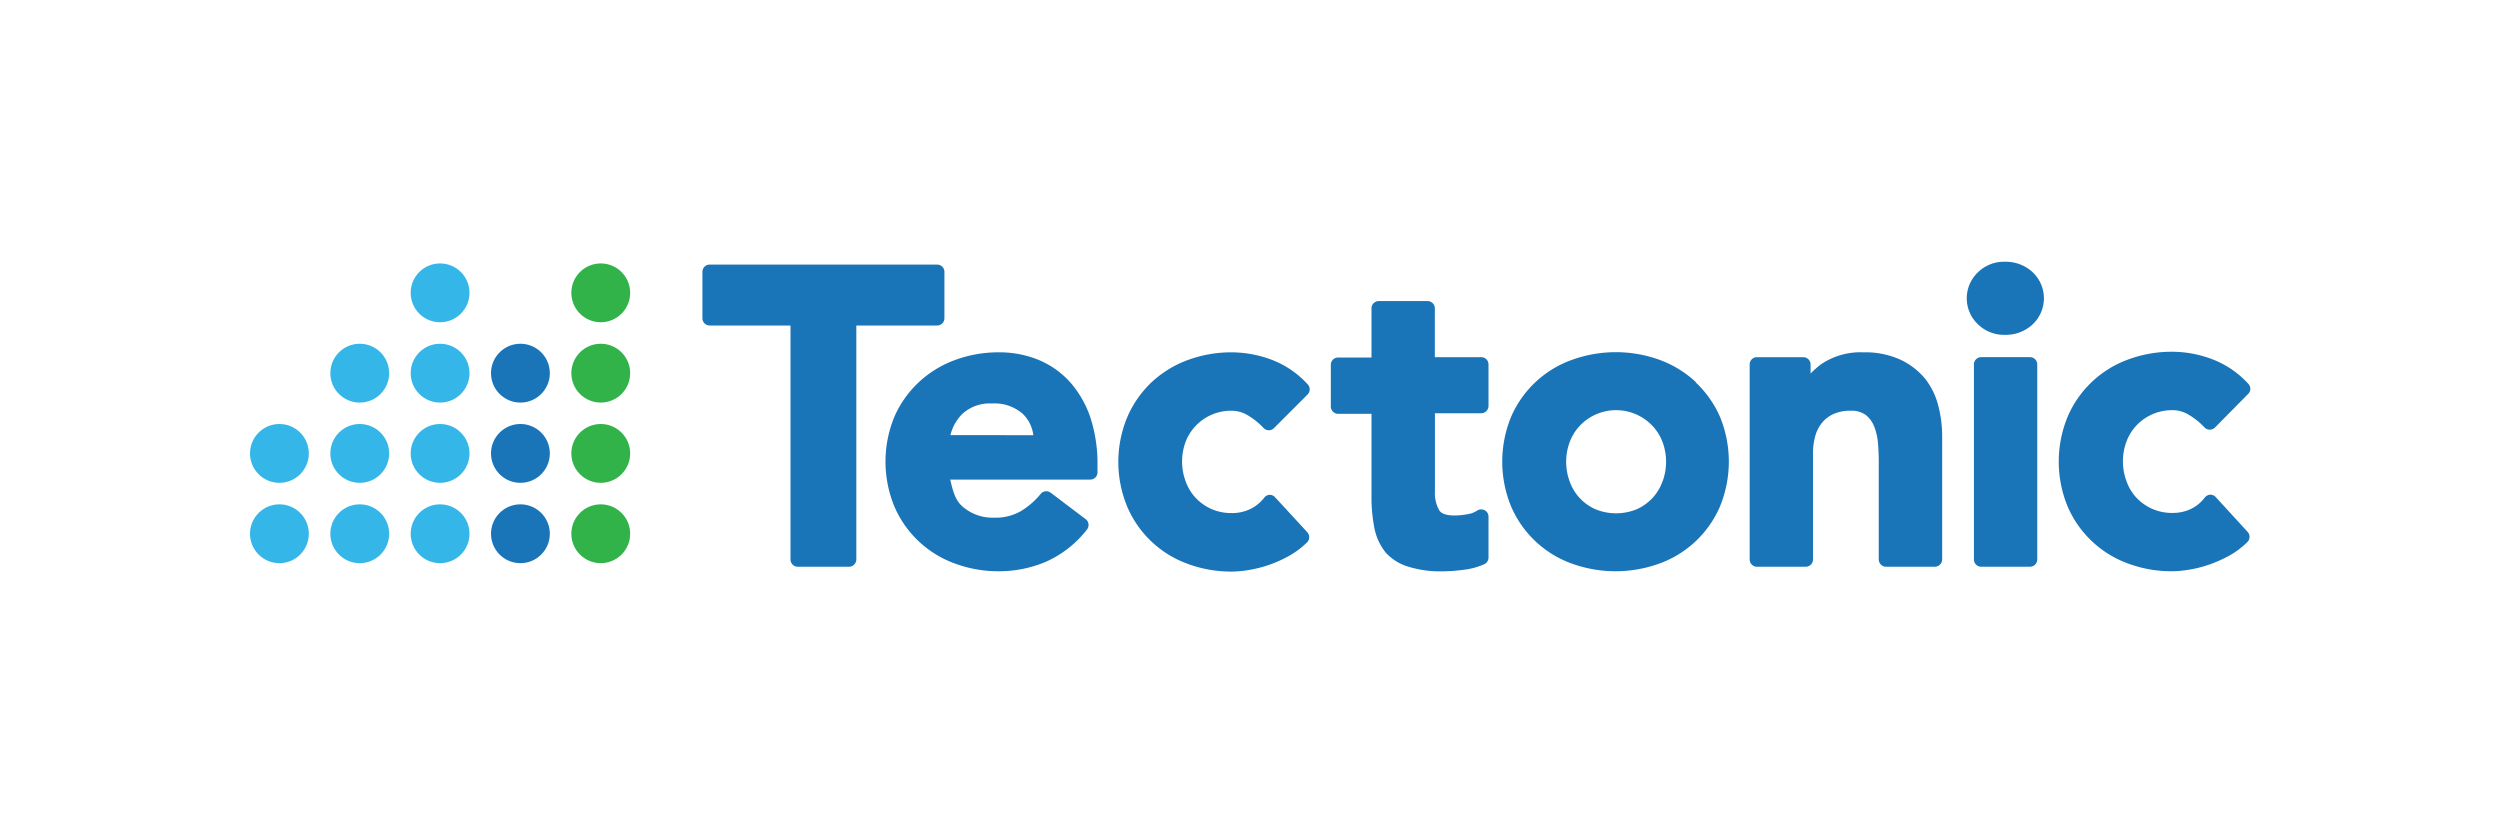 <?xml version="1.0" encoding="UTF-8"?>
<svg xmlns="http://www.w3.org/2000/svg" id="Layer_1" data-name="Layer 1" viewBox="0 0 300 100">
  <path d="M143.43,51.16a5.82,5.82,0,0,1,4.4-1.87,3.72,3.72,0,0,1,1.86.52,8.74,8.74,0,0,1,1.94,1.55.86.86,0,0,0,.62.27h0a.87.87,0,0,0,.62-.25l4.05-4.05a.87.87,0,0,0,0-1.21,11.22,11.22,0,0,0-4.3-2.94,13.78,13.78,0,0,0-4.82-.9,15,15,0,0,0-5.28.93,12.82,12.82,0,0,0-4.34,2.67,12.6,12.6,0,0,0-2.9,4.16,14,14,0,0,0,0,10.79,12.47,12.47,0,0,0,7.24,6.83,15,15,0,0,0,5.28.93,13.05,13.05,0,0,0,2-.18,14.79,14.79,0,0,0,4.84-1.68,10,10,0,0,0,2.22-1.66.89.89,0,0,0,0-1.22L153,59.66a.86.86,0,0,0-.64-.28h0a.86.86,0,0,0-.65.34A4.75,4.75,0,0,1,150,61.1a5,5,0,0,1-2.15.47,6,6,0,0,1-2.51-.5,5.94,5.94,0,0,1-1.89-1.36,5.72,5.72,0,0,1-1.19-2,6.76,6.76,0,0,1-.41-2.33,6.85,6.85,0,0,1,.41-2.33A5.77,5.77,0,0,1,143.43,51.16Zm-15-5.28a10.56,10.56,0,0,0-3.77-2.68,12.37,12.37,0,0,0-4.8-.92,14.93,14.93,0,0,0-5.28.93,12.82,12.82,0,0,0-4.34,2.67A12.63,12.63,0,0,0,107.33,50a14.14,14.14,0,0,0,0,10.79,12.53,12.53,0,0,0,7.25,6.83,15,15,0,0,0,5.28.93,14.37,14.37,0,0,0,5.65-1.14,12.82,12.82,0,0,0,4.92-3.86.89.89,0,0,0,.19-.66.86.86,0,0,0-.34-.59l-4.19-3.17a.89.89,0,0,0-.53-.18.87.87,0,0,0-.68.32,9.2,9.2,0,0,1-2.38,2.07,6.13,6.13,0,0,1-3.23.78,5.5,5.5,0,0,1-3.68-1.26c-.77-.65-1.14-1.4-1.56-3.31h16.79a.87.87,0,0,0,.88-.87v-.85a17.86,17.86,0,0,0-.85-5.71A12.39,12.39,0,0,0,128.43,45.88Zm-14.38,6.34a5.35,5.35,0,0,1,1.43-2.55A4.82,4.82,0,0,1,119,48.42a5.14,5.14,0,0,1,3.73,1.24A4.28,4.28,0,0,1,124,52.22ZM240.59,31.41a4.45,4.45,0,0,0-3.27,1.3,4.29,4.29,0,0,0,0,6.17,4.45,4.45,0,0,0,3.27,1.3,4.72,4.72,0,0,0,3.3-1.23,4.3,4.3,0,0,0,0-6.31A4.74,4.74,0,0,0,240.59,31.41ZM113.33,38.18V32.63a.87.87,0,0,0-.88-.88H85.16a.87.87,0,0,0-.87.88v5.55a.87.87,0,0,0,.87.88h9.7V67.13a.88.88,0,0,0,.88.88h6.14a.89.89,0,0,0,.88-.88V39.06h9.69A.87.87,0,0,0,113.33,38.18Zm64.4,4.68h-5.55V37a.87.87,0,0,0-.88-.87h-5.85a.87.87,0,0,0-.87.87v5.9h-4a.87.87,0,0,0-.88.88v5a.88.88,0,0,0,.88.88h4v9.84a19.34,19.34,0,0,0,.33,3.78,6.85,6.85,0,0,0,1.35,3A5.93,5.93,0,0,0,169,68a12.9,12.9,0,0,0,4.11.56,19.66,19.66,0,0,0,2.48-.18,8.32,8.32,0,0,0,2.53-.68.88.88,0,0,0,.5-.8V62a.86.86,0,0,0-.48-.78.9.9,0,0,0-.4-.09.86.86,0,0,0-.51.16,2.78,2.78,0,0,1-1.11.41,9,9,0,0,1-1.54.16c-1,0-1.61-.21-1.87-.62a4.25,4.25,0,0,1-.52-2.31V49.59h5.55a.88.88,0,0,0,.88-.88v-5A.87.87,0,0,0,177.73,42.86ZM231,45.43a8.53,8.53,0,0,0-3-2.29,10.13,10.13,0,0,0-4.35-.86,8.42,8.42,0,0,0-5.16,1.46,10.75,10.75,0,0,0-1.22,1.09V43.74a.88.88,0,0,0-.88-.88h-5.56a.87.87,0,0,0-.87.88V67.13a.88.88,0,0,0,.87.88h5.85a.88.88,0,0,0,.88-.88V54.36a7.8,7.8,0,0,1,.26-2,4.4,4.4,0,0,1,.79-1.59A3.81,3.81,0,0,1,220,49.69a4.8,4.8,0,0,1,2.07-.4,2.88,2.88,0,0,1,1.84.52,3.32,3.32,0,0,1,1,1.39,7.13,7.13,0,0,1,.45,2c.06.77.09,1.48.09,2.1V67.13a.89.89,0,0,0,.88.88h5.85a.89.89,0,0,0,.88-.88V52.36a14.39,14.39,0,0,0-.47-3.68A8.59,8.59,0,0,0,231,45.43Zm12.6-2.57h-5.85a.87.87,0,0,0-.88.88V67.13a.88.88,0,0,0,.88.88h5.85a.88.88,0,0,0,.87-.88V43.74A.87.87,0,0,0,243.57,42.86Zm-40.09,3a12.82,12.82,0,0,0-4.34-2.67,15.43,15.43,0,0,0-10.55,0A12.53,12.53,0,0,0,181.34,50a14.14,14.14,0,0,0,0,10.79,12.53,12.53,0,0,0,7.25,6.83,15.43,15.43,0,0,0,10.55,0,12.53,12.53,0,0,0,7.25-6.83,14.14,14.14,0,0,0,0-10.79A12.63,12.63,0,0,0,203.48,45.88Zm-4,11.88a5.72,5.72,0,0,1-1.19,2,5.94,5.94,0,0,1-1.89,1.36,6.53,6.53,0,0,1-5,0,5.83,5.83,0,0,1-1.89-1.36,5.72,5.72,0,0,1-1.19-2,6.76,6.76,0,0,1-.41-2.33,6.85,6.85,0,0,1,.41-2.33,5.91,5.91,0,0,1,1.18-1.94,6,6,0,0,1,8.8,0,5.77,5.77,0,0,1,1.19,1.94,6.83,6.83,0,0,1,0,4.66Zm66.37,1.9a.88.88,0,0,0-.64-.28h0a.9.9,0,0,0-.66.34,4.63,4.63,0,0,1-1.68,1.38,5,5,0,0,1-2.16.47,5.81,5.81,0,0,1-4.4-1.86,5.7,5.7,0,0,1-1.18-2,6.76,6.76,0,0,1-.41-2.33,6.85,6.85,0,0,1,.41-2.33,5.75,5.75,0,0,1,1.18-1.94,5.86,5.86,0,0,1,4.4-1.87,3.72,3.72,0,0,1,1.86.52,8.52,8.52,0,0,1,1.94,1.55.89.89,0,0,0,.63.27h0a.9.9,0,0,0,.62-.25l4-4.05a.86.86,0,0,0,0-1.21,11.33,11.33,0,0,0-4.31-2.94,13.69,13.69,0,0,0-4.82-.9,15,15,0,0,0-5.28.93A12.55,12.55,0,0,0,248.12,50a14.14,14.14,0,0,0,0,10.79,12.55,12.55,0,0,0,7.24,6.83,15,15,0,0,0,5.28.93,13.05,13.05,0,0,0,2-.18,14.76,14.76,0,0,0,2.38-.59,15.76,15.76,0,0,0,2.47-1.09,9.92,9.92,0,0,0,2.21-1.66.88.88,0,0,0,0-1.22Z" style="fill:#1974b8"></path>
  <circle cx="62.45" cy="54.41" r="3.53" style="fill:#1974b8"></circle>
  <circle cx="62.45" cy="64.05" r="3.53" style="fill:#1974b8"></circle>
  <circle cx="52.81" cy="54.41" r="3.53" style="fill:#35b6e9"></circle>
  <circle cx="52.81" cy="64.05" r="3.53" style="fill:#35b6e9"></circle>
  <circle cx="72.09" cy="54.41" r="3.53" style="fill:#31b34a"></circle>
  <circle cx="72.09" cy="64.05" r="3.53" style="fill:#31b34a"></circle>
  <circle cx="43.17" cy="54.41" r="3.53" style="fill:#35b6e9"></circle>
  <circle cx="43.17" cy="64.05" r="3.53" style="fill:#35b6e9"></circle>
  <circle cx="62.45" cy="44.78" r="3.53" style="fill:#1974b8"></circle>
  <circle cx="52.81" cy="44.78" r="3.53" style="fill:#35b6e9"></circle>
  <circle cx="72.09" cy="44.78" r="3.53" style="fill:#31b34a"></circle>
  <circle cx="43.17" cy="44.78" r="3.53" style="fill:#35b6e9"></circle>
  <circle cx="33.53" cy="54.41" r="3.53" style="fill:#35b6e9"></circle>
  <circle cx="33.53" cy="64.05" r="3.53" style="fill:#35b6e9"></circle>
  <circle cx="52.81" cy="35.14" r="3.53" style="fill:#35b6e9"></circle>
  <circle cx="72.09" cy="35.14" r="3.53" style="fill:#31b34a"></circle>
</svg>
